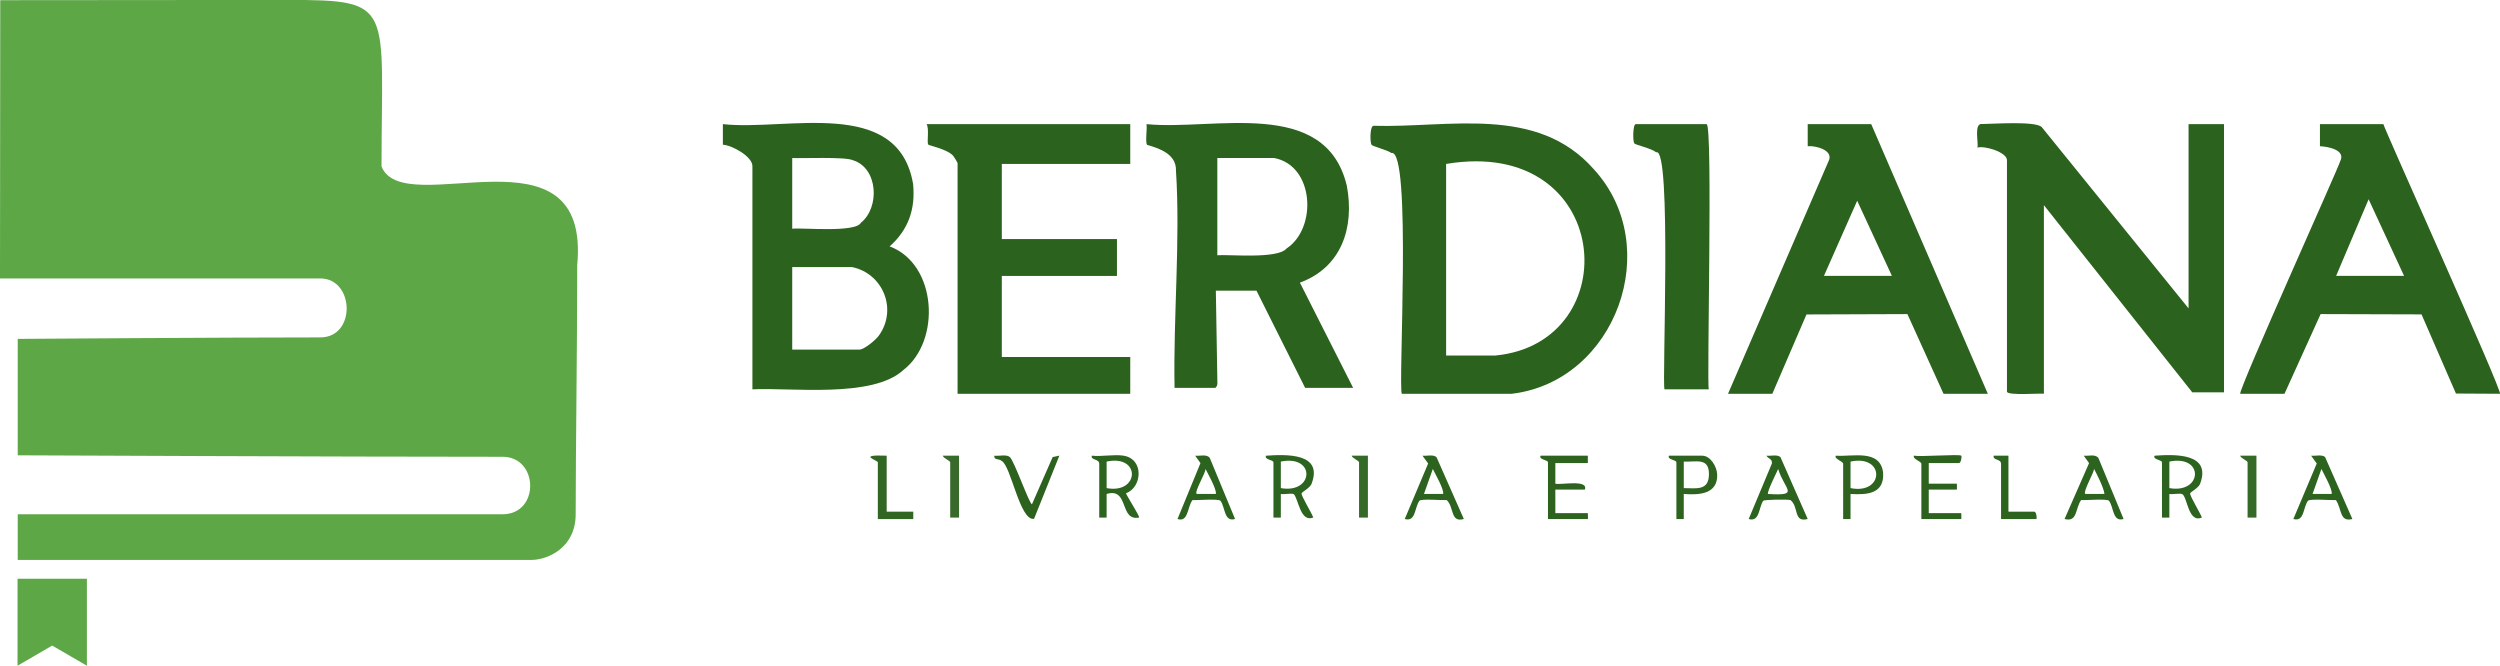 <?xml version="1.0" encoding="UTF-8"?>
<svg id="Layer_2" data-name="Layer 2" xmlns="http://www.w3.org/2000/svg" viewBox="0 0 406.26 108.18">
  <defs>
    <style>
      .cls-1 {
        fill: #316623;
      }

      .cls-2 {
        fill: #5da746;
      }

      .cls-3 {
        fill: #386b2b;
      }

      .cls-4 {
        fill: #2d631f;
      }

      .cls-5 {
        fill: #2b621d;
      }

      .cls-6 {
        fill: #356927;
      }

      .cls-7 {
        fill: #2c631e;
      }

      .cls-8 {
        fill: #346927;
      }

      .cls-9 {
        fill: #2c631f;
      }

      .cls-10 {
        fill: #2c621e;
      }
    </style>
  </defs>
  <g id="Layer_1-2" data-name="Layer 1">
    <g>
      <path class="cls-5" d="M387.31,20.17h-10.31v3.59c1.35.07,4.24.61,3.29,2.44-.12.72-16.5,37.02-16.25,37.79h7.2l5.87-12.95,16.4.05,5.59,12.86,7.16.04c.35-.58-18.93-43.3-18.95-43.82ZM379.63,44.83l5.28-12.45,5.76,12.45h-11.04Z"/>
      <path class="cls-5" d="M258.98,27.48c-9.25-10.48-23.56-6.67-35.82-7.04-.57.19-.53,2.72-.28,3.09.16.25,2.52.83,3.23,1.33,3.33-.73,1.08,37.9,1.69,39.13h17.87c16.91-2.01,24.89-23.94,13.31-36.51ZM243.03,57.77h-8.03v-31.13c27.15-4.56,29.56,29.05,8.03,31.13Z"/>
      <path class="cls-5" d="M355.65,50.1v-29.93h5.76v43.58h-5.16l-24.11-30.41v30.65c-.31-.13-6.05.35-6-.36,0,0,0-37.6,0-37.6,0-1.3-3.67-2.41-4.8-2.04.22-.77-.66-4.09.83-3.84,1.65,0,8.51-.52,9.61.49,0,0,23.86,29.46,23.86,29.46Z"/>
      <path class="cls-5" d="M144.57,40.04c3.04-2.69,4.22-6.08,3.81-10.14-2.42-14.3-20.67-8.57-30.91-9.73v3.35c1.45.06,4.8,1.9,4.8,3.47v36.28c6.15-.33,19.51,1.51,24.54-3.15,6.13-4.72,5.48-17.21-2.24-20.08ZM128.74,25.68c1.41.08,8.63-.23,9.84.35,4.13,1.25,4.43,7.68,1.31,10.18-.88,1.65-9.7.75-11.15.96v-11.49ZM142.85,54.49c-.47.7-2.41,2.32-3.19,2.32h-10.92v-13.41h9.72c5.03,1.04,7.4,6.84,4.39,11.09Z"/>
      <path class="cls-5" d="M211.24,45.93c6.79-2.49,8.9-8.99,7.62-15.76-3.47-14.49-21.64-8.91-32.55-10,.14.73-.24,2.88.1,3.37,1.96.57,4.77,1.48,4.69,4.18.73,11.33-.45,23.87-.23,35.31h6.59c.2,0,.43-.58.37-.82l-.25-14.98h6.6l7.91,15.8h7.8l-8.65-17.1ZM209.07,40.38c-1.44,1.75-9.32.94-11.25,1.1v-15.8h9.24c6.53,1.22,7.02,11.4,2.01,14.7Z"/>
      <path class="cls-5" d="M183.67,20.17v6.47h-20.87v12.21h18.71v5.99h-18.71v13.17h20.87v5.99h-28.06V26.51c0-.07-.59-1.06-.72-1.2-1-1.1-3.93-1.64-4.05-1.82-.25-.38.2-2.6-.27-3.32h33.1Z"/>
      <path class="cls-5" d="M304.08,20.17h-10.32v3.59c1.24-.12,3.99.58,3.5,2.17l-16.45,38.06h7.2l5.55-12.89,16.4-.06,5.87,12.95h7.2l-18.95-43.82ZM296.4,44.83l5.4-12.21,5.64,12.21h-11.04Z"/>
      <path class="cls-5" d="M277.69,63.27h-7.2c-.43-.78,1.22-39.56-1.35-38.52-.8-.66-3.4-1.2-3.57-1.46-.25-.38-.23-3.12.25-3.12h11.51c1.04,0,0,42.75.36,43.1Z"/>
      <path class="cls-9" d="M213.12,78.66c1.97-5.08-4.07-4.83-7.38-4.61-.36.65,1.2.66,1.2,1.08v8.98h1.2v-3.84c.5.11,1.78-.17,2.12.04.76.85,1.05,4.62,3.15,3.79-.19-.65-1.99-3.54-1.9-3.92.06-.24,1.27-.82,1.61-1.52ZM208.14,79.32v-4.31c5.68-1.16,5.4,5.26,0,4.31Z"/>
      <path class="cls-9" d="M357.51,78.66c1.94-5.06-4.07-4.84-7.38-4.61-.35.65,1.2.66,1.2,1.08v8.98h1.2v-3.84c.51.11,1.78-.17,2.12.04.81.51.96,4.75,3.16,3.79-.2-.65-1.99-3.54-1.9-3.92.05-.24,1.27-.82,1.6-1.52ZM352.53,79.32v-4.31c5.69-1.16,5.4,5.26,0,4.31Z"/>
      <path class="cls-7" d="M182.98,80.15c2.62-.92,2.98-5.55-.39-6.1-1.5-.25-3.58.18-5.16,0-.24.77,1.2.47,1.2,1.32v8.74h1.2v-3.84c3.7-1.1,2.03,4.48,5.28,3.83.18-.13-2.15-3.73-2.13-3.95ZM179.83,79.32v-4.31c5.6-1.2,5.35,5.31,0,4.31Z"/>
      <path class="cls-7" d="M377.84,74.28c-.45-.47-1.64-.15-2.28-.23l.92,1.27-3.8,9.02c1.81.53,1.57-1.9,2.37-2.96.27-.36,3.8-.07,4.55-.11.97,1.42.57,3.63,2.67,3.07l-4.43-10.06ZM375.8,80.27l1.44-4.06c.31.66,1.84,3.32,1.67,4.06h-3.11Z"/>
      <path class="cls-7" d="M341,74.43c-.5-.69-1.62-.29-2.38-.38l.86,1.21-3.98,9.08c2.11.56,1.71-1.65,2.68-3.07.75.04,4.27-.25,4.54.11.8,1.06.56,3.49,2.37,2.96l-4.09-9.91ZM338.86,80.27c-.38-.38,1.37-3.38,1.44-4.06.46.88,1.59,3.08,1.68,4.06h-3.12Z"/>
      <path class="cls-7" d="M233.44,74.29c-.54-.48-1.58-.16-2.28-.24l.92,1.27-3.8,9.02c1.82.53,1.58-1.9,2.38-2.96.27-.36,3.68-.06,4.43-.12,1.24,1.13.55,3.72,2.79,3.08l-4.44-10.05ZM231.4,80.27l1.44-4.06c.31.66,1.85,3.32,1.68,4.06h-3.12Z"/>
      <path class="cls-7" d="M196.6,74.43c-.49-.69-1.62-.29-2.38-.38l.86,1.21-3.73,9.08c1.77.58,1.57-1.9,2.43-3.07.75.04,4.27-.25,4.55.11.8,1.06.56,3.49,2.37,2.96l-4.1-9.91ZM194.46,80.27c-.39-.4,1.44-3.35,1.45-4.06.31.66,1.84,3.32,1.67,4.06h-3.12Z"/>
      <path class="cls-7" d="M289.33,74.28c-.53-.47-1.59-.15-2.28-.23.29.52.99.5.89,1.27l-3.77,9.02c1.83.56,1.63-2,2.37-2.96.16-.2,3.98-.26,4.43-.11,1.38,1.11.43,3.7,2.79,3.07l-4.43-10.06ZM287.29,80.27c-.11-.49,1.47-3.58,1.67-4.06,1.03,3.4,3.64,4.39-1.67,4.06Z"/>
      <path class="cls-4" d="M258.03,74.05v1.2h-5.28v3.35c.82.25,5.4-.75,4.8.96h-4.8v3.83h5.28s.05.96,0,.96h-6.48v-9.22c0-.41-1.55-.43-1.2-1.08h7.68Z"/>
      <path class="cls-10" d="M318.71,74.05c.13.14-.05,1.2-.36,1.2h-4.92v3.35h4.56s.05.96,0,.96h-4.56v3.83h5.28s.05.96,0,.96h-6.48v-8.98c0-.42-1.5-.77-1.2-1.32.97.21,7.41-.28,7.68,0Z"/>
      <path class="cls-4" d="M276.61,74.05h-5.39c-.36.65,1.2.66,1.2,1.08v9.22h1.2v-4.08c2.49.2,5.56.04,5.43-3.19-.05-1.24-1.08-3.03-2.44-3.03ZM273.62,79.32v-4.31c2.01.1,4.09-.71,4.09,2.03s-2.02,2.3-4.09,2.28Z"/>
      <path class="cls-10" d="M172.15,74.05l-4.11,10.26c-2.31.41-3.72-8.54-5.26-9.41-.51-.41-1.31-.11-1.19-.85.74.1,1.97-.26,2.52.23.72.64,3.17,7.66,3.59,7.66l3.36-7.66,1.08-.24Z"/>
      <path class="cls-4" d="M306.01,76.79c-.48-3.86-4.98-2.54-7.69-2.74-.3.55,1.2.89,1.2,1.32v8.98h1.2v-4.08c2.77.17,5.53-.04,5.29-3.48ZM300.72,79.32v-4.31c5.64-1.2,5.49,5.41,0,4.31Z"/>
      <path class="cls-1" d="M144.09,74.05v9.1h4.32v1.2h-5.76v-9.22c0-.33-3.51-1.28,1.44-1.08Z"/>
      <path class="cls-7" d="M326.38,74.05v9.1h4.2c.31,0,.44.88.36,1.2h-5.76v-8.98c0-.84-1.37-.52-1.2-1.32h2.4Z"/>
      <path class="cls-8" d="M366.68,74.05v10.06h-1.44v-8.98c0-.27-1.14-.67-1.2-1.08h2.64Z"/>
      <path class="cls-6" d="M222.29,74.05v10.06h-1.44v-8.98c0-.27-1.14-.67-1.2-1.08h2.64Z"/>
      <path class="cls-3" d="M155.85,74.05v10.06h-1.44v-8.98c0-.27-1.14-.67-1.2-1.08h2.64Z"/>
      <g>
        <polygon class="cls-2" points="2.85 108.18 8.48 104.91 14.12 108.18 14.12 94.05 2.85 94.05 2.85 108.18"/>
        <path class="cls-2" d="M93.79,43.21c2.33-24-28.2-7.08-31.79-16.16,0-26.25,2.25-27.06-15.24-27.06C31.21,0,.04.03.04.03l-.04,45.22h52.05c5.56,0,5.86,9.58,0,9.58-15.45,0-49.17.24-49.17.24v18.92s52.59.24,78.79.24c5.9,0,6.07,9.34,0,9.34H2.88v7.42s59.93,0,83.47,0c2.58,0,7.2-1.91,7.2-7.42,0-9.98.25-26.96.25-40.36Z"/>
      </g>
    </g>
  </g>
</svg>